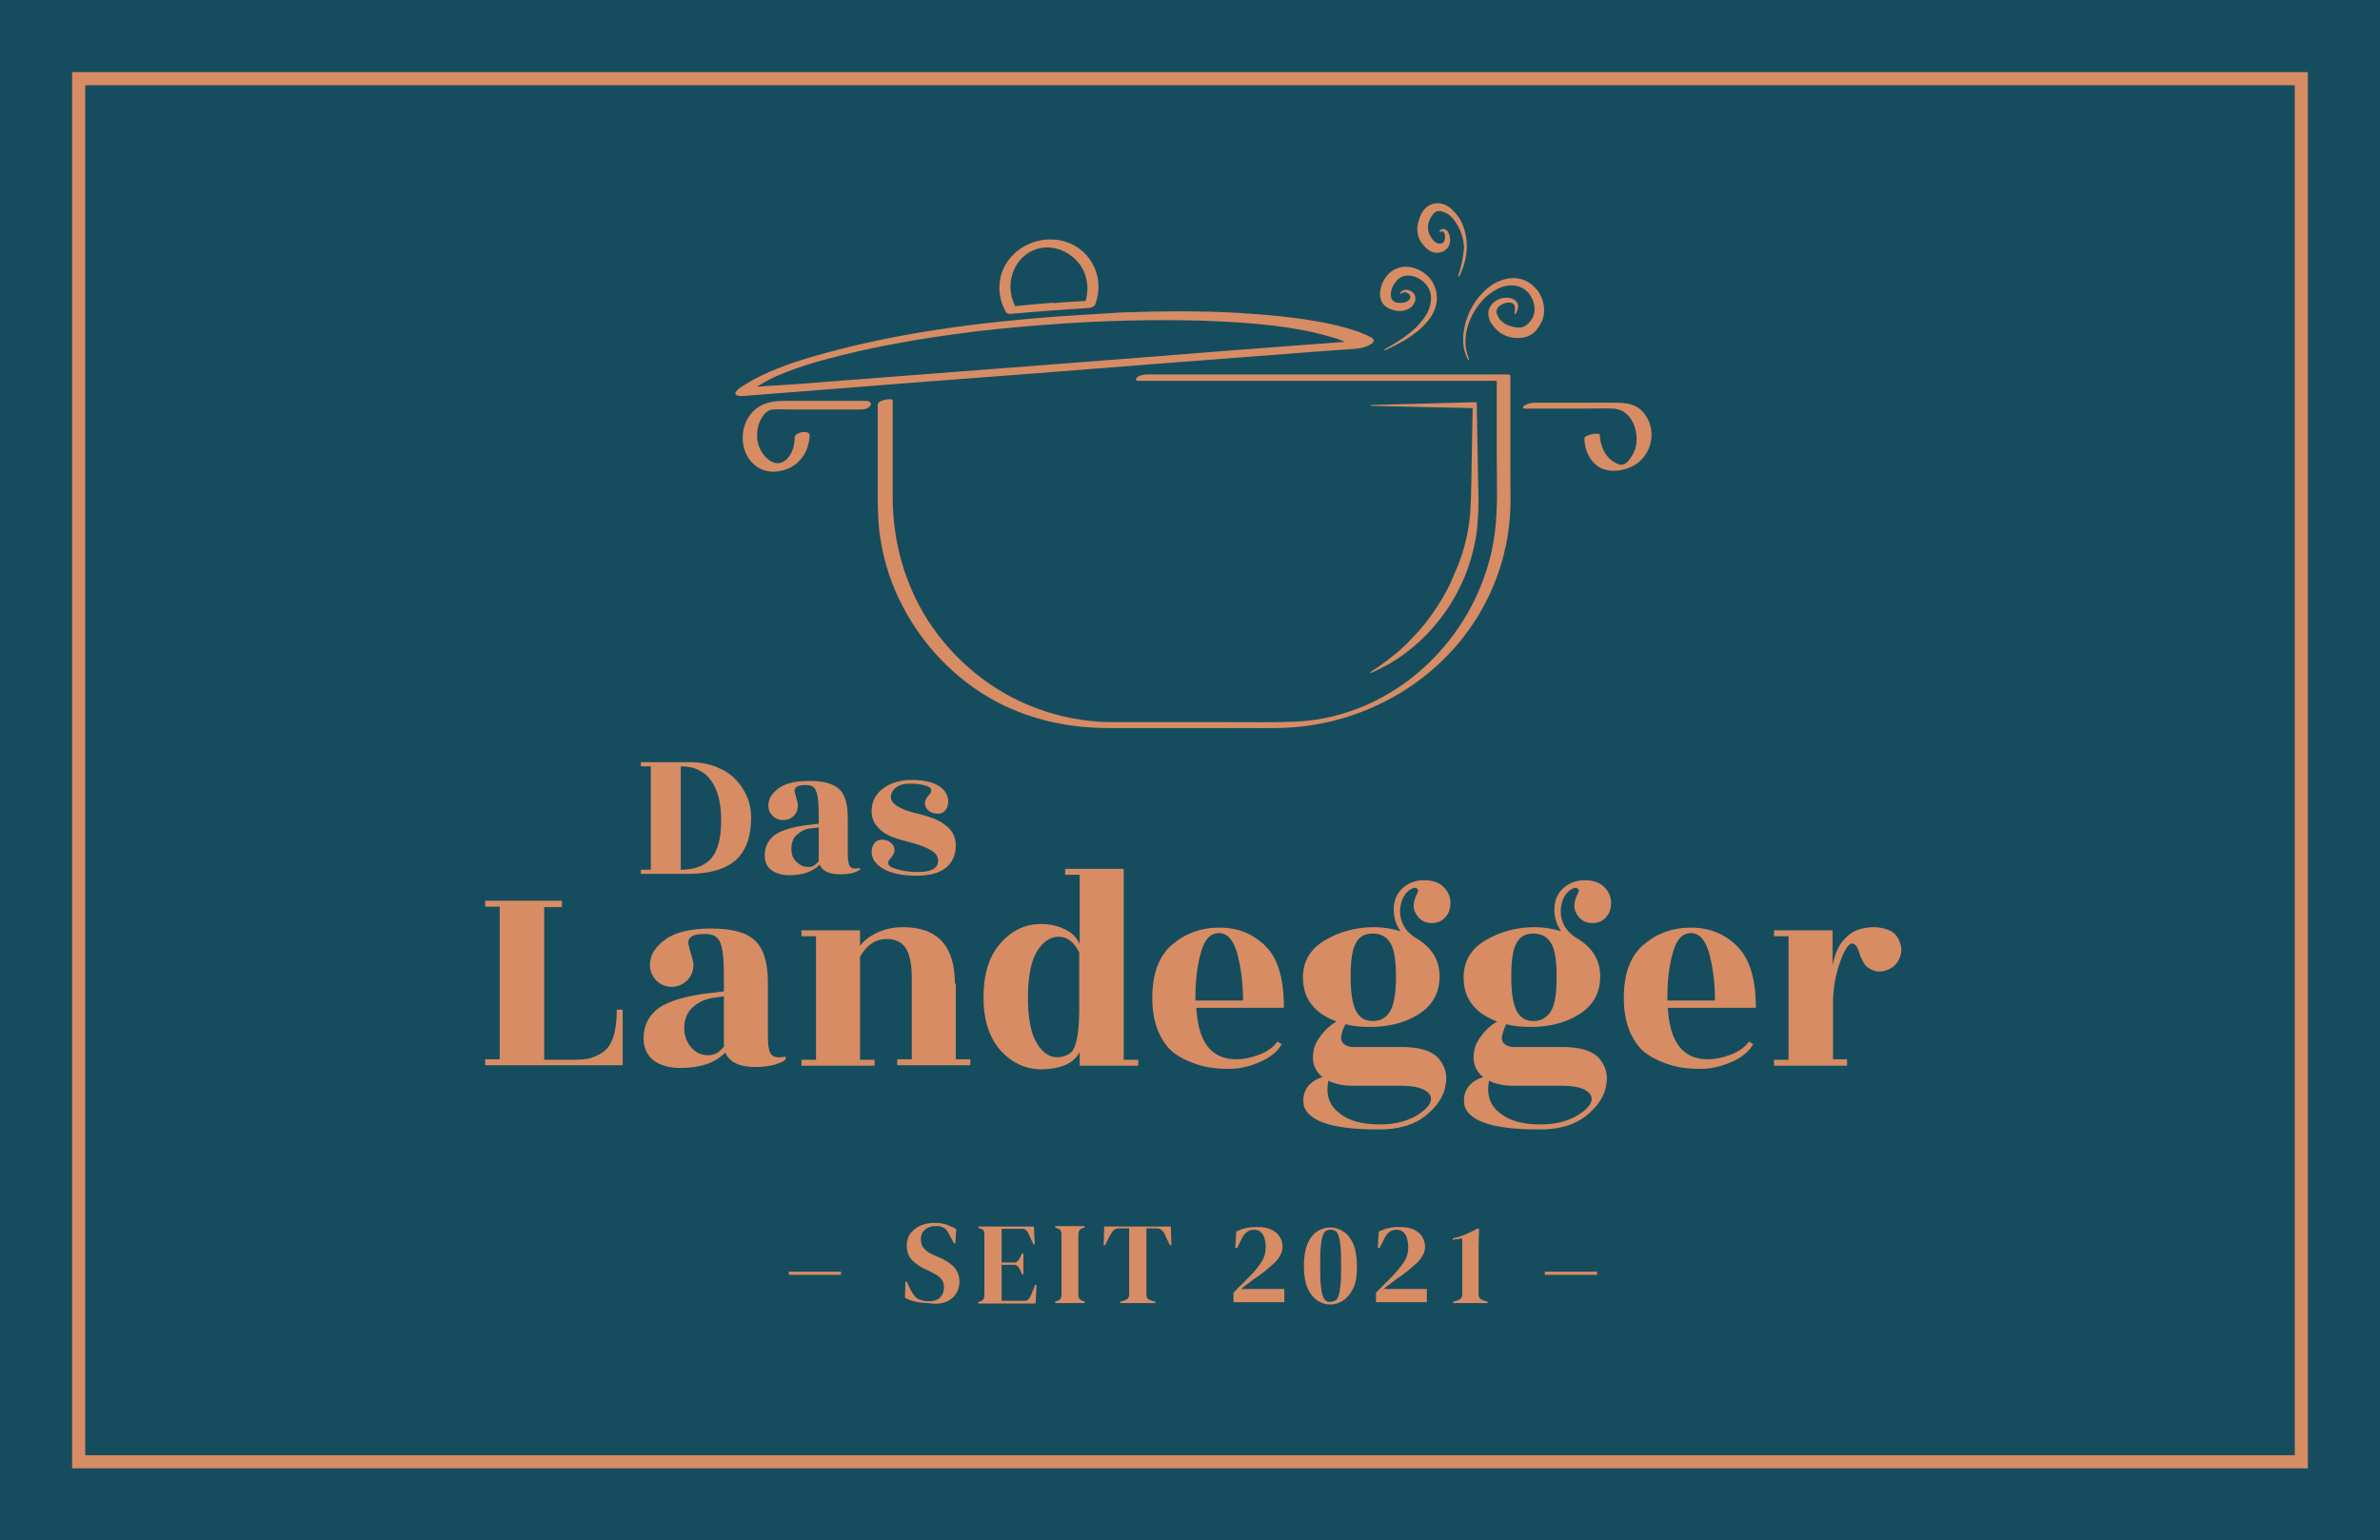 <?xml version="1.0" encoding="UTF-8"?> <svg xmlns="http://www.w3.org/2000/svg" width="363" height="235" viewBox="0 0 363 235" fill="none"><rect width="363" height="235" fill="#164D5E"></rect><path d="M121.206 66.716C121.206 65.951 123.49 65.464 123.49 66.438C123.421 68.384 122.452 70.261 120.721 71.234C119.06 72.138 116.984 72.277 115.392 71.164C112.554 69.148 112.623 64.561 115.253 62.406C116.914 61.085 118.783 61.154 120.721 61.154H132.142C132.557 61.154 133.042 61.432 132.765 61.85C132.488 62.336 131.796 62.475 131.242 62.475H127.435H121.344C120.237 62.475 119.06 62.406 117.883 62.475C116.776 62.545 116.084 63.727 115.738 64.7C115.253 66.159 115.392 67.897 116.361 69.218C116.984 70.122 118.229 71.095 119.406 70.469C120.721 69.774 121.206 68.106 121.206 66.716ZM161.075 48.294C149.239 49.198 137.333 50.727 125.913 53.855C122.106 54.898 118.299 56.08 114.838 57.957C114.215 58.304 113.661 58.652 113.107 58.999C112.692 59.278 111.446 60.181 112.692 60.39C112.969 60.459 113.384 60.39 113.661 60.39C116.291 60.181 118.991 59.973 121.621 59.764C126.882 59.347 132.211 58.93 137.472 58.513C144.186 58.026 150.831 57.47 157.545 56.984C164.328 56.428 171.18 55.941 177.964 55.385C183.708 54.968 189.523 54.481 195.268 54.064C198.729 53.786 202.189 53.508 205.581 53.299C206.273 53.23 206.965 53.23 207.588 53.091C208.28 52.952 210.495 52.187 209.042 51.422C208.488 51.145 207.865 50.866 207.311 50.658C205.789 50.102 204.127 49.685 202.535 49.337C198.036 48.434 193.468 48.016 188.9 47.738C182.947 47.391 176.925 47.46 170.973 47.669C167.719 47.877 164.397 48.086 161.075 48.294C160.452 48.364 159.206 48.572 158.79 49.059C158.375 49.615 159.137 49.546 159.552 49.546C167.443 48.92 175.402 48.712 183.293 48.92C189.038 49.129 194.852 49.476 200.459 50.727C201.566 51.005 202.674 51.283 203.781 51.631C204.197 51.77 204.612 51.909 205.027 52.118C205.443 52.257 205.996 52.743 206.412 52.535C207.104 52.326 207.796 52.118 208.419 51.909C205.304 52.118 202.189 52.396 199.075 52.604C191.599 53.16 184.193 53.717 176.718 54.342C167.719 55.037 158.721 55.732 149.654 56.428C141.832 57.053 134.011 57.609 126.189 58.235C123.628 58.443 121.067 58.652 118.506 58.791C117.26 58.861 116.015 58.93 114.838 59.069C114.769 59.069 114.699 59.069 114.699 59.069C114.976 59.069 115.253 59.139 115.53 59.139C115.253 59.069 115.876 58.721 116.015 58.652C116.361 58.443 116.707 58.235 117.122 58.026C117.814 57.609 118.714 57.262 119.545 56.914C121.621 56.08 123.974 55.315 126.189 54.759C132.627 53.021 139.271 51.84 145.916 50.936C150.415 50.31 154.984 49.893 159.483 49.546C160.106 49.476 161.352 49.268 161.767 48.781C162.251 48.225 161.49 48.294 161.075 48.294ZM160.106 47.391C162.113 47.252 164.12 47.113 166.127 46.974C166.404 46.974 166.889 46.765 167.027 46.487C168.55 42.594 166.612 38.215 162.597 36.894C158.929 35.712 154.637 37.45 153.045 40.995C152.076 43.15 152.284 45.653 153.461 47.669C153.599 47.877 153.945 47.877 154.153 47.877C156.091 47.738 158.098 47.53 160.106 47.391C160.452 47.391 161.005 47.113 161.075 46.696C161.144 46.279 160.59 46.139 160.313 46.209C158.306 46.348 156.299 46.557 154.291 46.765C154.499 46.835 154.776 46.904 154.984 46.974C153.322 44.124 154.084 40.231 156.991 38.493C159.69 36.894 163.082 38.006 164.812 40.509C165.989 42.247 166.127 44.471 165.435 46.348C165.712 46.209 166.058 46.001 166.335 45.861C164.328 46.001 162.321 46.07 160.313 46.279L160.106 47.391ZM173.603 58.096H192.222H221.916H228.699C228.561 58.026 228.422 57.957 228.284 57.887V69.496C228.284 73.945 228.561 78.533 227.73 82.982C225.031 97.58 212.572 109.397 197.621 110.092C194.229 110.231 190.769 110.162 187.308 110.162H172.426C171.319 110.162 170.28 110.162 169.173 110.162C165.435 110.092 161.698 109.397 158.168 108.076C151.315 105.574 145.432 100.708 141.486 94.591C137.956 89.029 136.157 82.495 136.157 75.891C136.157 71.373 136.157 66.924 136.157 62.406V61.085C136.157 60.668 133.872 61.015 133.872 61.711V74.501C133.872 76.587 133.872 78.602 134.08 80.688C134.495 84.442 135.534 88.126 137.195 91.532C140.379 98.136 145.639 103.697 152.076 107.103C157.406 109.884 163.151 111.065 169.104 111.065C177.548 111.065 185.993 111.065 194.437 111.065C208.973 111.065 222.747 102.376 228.076 88.612C229.461 85.067 230.222 81.383 230.361 77.56C230.43 76.03 230.361 74.432 230.361 72.902V58.374V57.331C230.361 57.192 230.014 57.123 229.945 57.123H211.326H181.632H175.056C174.572 57.123 173.88 57.192 173.464 57.54C173.188 57.818 173.118 58.096 173.603 58.096ZM209.18 61.78C209.111 61.78 209.111 61.85 209.111 61.85C209.111 61.919 209.111 61.919 209.18 61.919L225.031 62.267L224.616 61.85L224.408 73.528L224.339 76.448C224.269 77.421 224.269 78.324 224.131 79.297C223.923 81.174 223.508 83.051 222.885 84.859L222.401 86.179L221.847 87.5C221.708 87.917 221.432 88.334 221.293 88.821C221.086 89.238 220.878 89.655 220.67 90.072C219.77 91.74 218.732 93.339 217.555 94.869C216.933 95.633 216.379 96.328 215.687 97.023C215.064 97.719 214.372 98.414 213.679 99.039C212.226 100.291 210.703 101.472 209.042 102.515C209.042 102.515 208.973 102.585 209.042 102.585C209.042 102.654 209.111 102.654 209.111 102.654C210.911 101.889 212.641 100.916 214.233 99.734C215.825 98.553 217.279 97.232 218.594 95.703C221.224 92.714 223.231 89.099 224.339 85.276C224.892 83.329 225.308 81.383 225.377 79.367C225.515 78.394 225.446 77.351 225.515 76.378L225.446 73.458L225.239 61.78V61.363H224.823L209.18 61.78ZM241.643 66.924C241.712 68.592 242.404 70.33 243.858 71.234C245.242 72.068 246.973 71.929 248.426 71.373C251.679 70.191 252.994 66.02 250.849 63.17C249.603 61.502 247.872 61.432 246.004 61.432H239.22H234.098C233.614 61.432 232.922 61.572 232.506 61.85C232.229 62.058 232.16 62.336 232.645 62.336H242.127C243.443 62.336 244.688 62.267 246.004 62.336C248.98 62.406 250.157 66.09 249.395 68.523C249.118 69.287 248.703 69.983 248.149 70.539C247.526 71.095 246.973 70.956 246.28 70.539C244.758 69.705 244.065 67.967 243.996 66.299C243.858 65.951 241.643 66.299 241.643 66.924ZM211.188 53.299C211.118 53.299 211.118 53.369 211.118 53.369C211.118 53.438 211.188 53.438 211.257 53.438C213.056 52.604 214.787 51.701 216.31 50.449C217.071 49.824 217.763 49.059 218.317 48.225C218.871 47.321 219.217 46.279 219.147 45.166C219.078 44.054 218.594 42.942 217.832 42.177C217.071 41.413 216.033 40.856 214.856 40.717C214.302 40.648 213.679 40.717 213.126 40.926C212.572 41.135 212.018 41.482 211.603 41.969C210.772 42.942 210.426 44.124 210.495 45.166C210.634 46.487 211.603 47.043 212.364 47.252C213.126 47.53 214.025 47.53 214.856 47.113C215.271 46.904 215.548 46.557 215.756 46.139C215.964 45.722 215.894 45.097 215.617 44.749C215.341 44.402 214.925 44.263 214.51 44.193C214.095 44.193 213.679 44.402 213.541 44.749V44.819C213.541 44.819 213.61 44.819 213.679 44.819C214.164 44.332 214.856 44.68 215.064 45.097C215.133 45.305 215.133 45.444 214.994 45.653C214.856 45.861 214.648 46.001 214.441 46.07C214.025 46.209 212.364 46.557 212.157 45.236C212.018 44.402 212.433 43.568 212.918 42.942C213.126 42.664 213.402 42.455 213.749 42.247C214.095 42.108 214.441 42.038 214.856 42.038C216.448 42.108 218.109 43.428 218.248 45.166C218.317 46.001 218.109 46.904 217.694 47.738C217.279 48.503 216.656 49.268 215.963 49.963C214.579 51.283 212.918 52.326 211.188 53.299ZM223.923 54.898C223.923 54.968 223.993 54.968 223.993 54.898C224.062 54.898 224.062 54.829 224.062 54.759C223.162 52.743 223.439 50.449 224.339 48.503C225.239 46.557 226.692 44.888 228.561 43.985C229.461 43.568 230.499 43.428 231.399 43.637C232.299 43.846 233.129 44.471 233.545 45.305C234.029 46.139 234.167 47.113 233.96 47.947C233.752 48.781 232.991 49.546 232.437 49.824C231.883 50.102 231.053 49.963 230.361 49.754C229.668 49.546 229.045 49.129 228.63 48.572V48.503C228.353 48.086 228.146 47.669 228.284 47.321C228.353 46.904 228.769 46.557 229.253 46.348C229.738 46.139 230.291 46.07 230.707 46.279C230.914 46.418 231.053 46.626 231.053 46.904C231.053 47.182 231.053 47.46 230.984 47.808C230.984 47.808 230.984 47.877 231.053 47.877C231.122 47.877 231.122 47.877 231.191 47.877C231.33 47.599 231.468 47.321 231.537 46.904C231.606 46.557 231.468 46.139 231.122 45.861C230.499 45.305 229.668 45.375 228.976 45.514C228.284 45.722 227.592 46.139 227.177 46.974C226.969 47.391 226.969 47.808 227.038 48.225C227.107 48.642 227.246 48.99 227.453 49.337V49.268C228.007 50.241 228.907 50.936 229.807 51.283C230.776 51.631 232.645 51.84 233.891 50.797C234.86 49.963 235.344 48.642 235.413 48.294C235.69 46.974 235.344 45.653 234.721 44.61C234.029 43.568 232.922 42.733 231.745 42.525C230.499 42.247 229.253 42.594 228.215 43.081C226.138 44.193 224.685 46.139 223.854 48.225C223.024 50.449 222.816 52.952 223.923 54.898ZM222.401 42.108C222.401 42.177 222.401 42.177 222.47 42.177C222.539 42.177 222.539 42.177 222.608 42.108C223.231 40.787 223.647 39.397 223.716 37.867C223.785 36.408 223.439 34.878 222.747 33.557C222.331 32.862 221.847 32.306 221.224 31.75C220.601 31.264 219.77 30.846 218.801 31.055C217.832 31.194 217.071 31.959 216.725 32.723C216.379 33.488 216.102 34.531 216.171 35.156C216.31 36.408 216.656 36.894 217.209 37.52C217.486 37.867 217.832 38.145 218.248 38.354C218.663 38.562 219.217 38.632 219.701 38.493C219.909 38.423 220.186 38.354 220.324 38.215C220.393 38.145 220.532 38.076 220.67 37.937C220.809 37.867 220.809 37.728 220.947 37.589C221.155 37.172 221.224 36.686 221.155 36.269C221.086 35.852 220.947 35.434 220.67 35.156C220.532 35.017 220.255 34.878 220.047 34.948C219.909 34.948 219.84 35.017 219.77 35.017L219.563 35.226C219.563 35.226 219.494 35.295 219.563 35.295C219.563 35.365 219.632 35.365 219.632 35.365C220.393 35.087 220.393 35.782 220.393 36.338C220.324 37.172 219.701 37.172 219.563 37.172C219.147 37.172 218.801 36.894 218.455 36.477C218.178 36.06 217.279 34.948 218.178 33.279C218.455 32.793 218.732 32.376 219.147 32.237C219.632 32.098 220.186 32.306 220.739 32.584C221.293 32.932 221.708 33.419 222.055 33.975C222.816 35.087 223.231 36.408 223.3 37.798C223.162 39.327 222.885 40.717 222.401 42.108ZM112.277 131.155C113.8 129.764 114.561 127.609 114.561 124.69C114.561 122.535 113.8 120.658 112.277 118.99C111.515 118.156 110.546 117.53 109.37 117.043C108.193 116.557 106.809 116.279 105.355 116.279H97.741V116.904H99.264V132.684H97.741V133.31H105.286C108.47 133.24 110.754 132.545 112.277 131.155ZM103.832 116.904C105.84 116.904 107.362 117.6 108.401 118.99C109.439 120.38 109.993 122.396 109.993 125.107C109.993 127.818 109.508 129.695 108.539 130.877C107.57 132.058 105.978 132.684 103.832 132.684V116.904ZM131.173 132.684V132.406C130.481 132.545 129.996 132.545 129.719 132.267C129.443 131.989 129.304 131.294 129.304 130.251V124.759C129.304 122.674 128.889 121.214 127.989 120.38C127.089 119.546 125.566 119.129 123.49 119.129C121.413 119.129 119.821 119.476 118.783 120.241C117.745 121.006 117.191 121.84 117.191 122.883C117.191 123.508 117.399 124.064 117.883 124.481C118.299 124.898 118.852 125.107 119.475 125.107C120.098 125.107 120.583 124.898 121.067 124.481C121.483 124.064 121.69 123.508 121.69 122.883C121.69 122.605 121.621 122.257 121.483 121.84C121.344 121.423 121.275 121.006 121.206 120.797C121.137 120.519 121.206 120.311 121.413 120.102C121.621 119.893 122.106 119.754 122.936 119.754C123.698 119.754 124.251 120.033 124.459 120.658C124.736 121.284 124.874 122.465 124.874 124.203V125.663L123.698 125.802C121.067 126.08 119.268 126.636 118.229 127.331C117.191 128.096 116.637 129.139 116.637 130.46C116.637 131.502 116.984 132.267 117.676 132.754C118.368 133.24 119.268 133.518 120.375 133.518C122.452 133.518 123.974 132.962 125.013 131.919C125.428 132.893 126.466 133.379 128.127 133.379C128.889 133.379 129.512 133.31 130.066 133.171C130.55 133.032 130.965 132.823 131.173 132.684ZM120.721 129.834C120.652 128.791 120.86 127.957 121.483 127.401C122.106 126.845 122.798 126.428 123.767 126.358L124.874 126.219V131.363C124.39 131.989 123.905 132.267 123.282 132.267C122.659 132.267 122.106 132.058 121.69 131.641C121.067 131.224 120.791 130.599 120.721 129.834ZM136.849 132.614C135.88 132.336 135.464 132.058 135.464 131.641C135.464 131.433 135.603 131.155 135.949 130.807C136.226 130.46 136.433 130.112 136.433 129.695C136.433 129.278 136.295 128.93 135.88 128.583C135.534 128.235 135.049 128.096 134.495 128.096C133.942 128.096 133.526 128.374 133.25 128.791C132.973 129.278 132.903 129.764 132.973 130.321C133.111 131.294 133.803 132.058 134.98 132.684C136.226 133.31 137.818 133.588 139.825 133.588C141.832 133.588 143.286 133.171 144.324 132.336C145.293 131.502 145.778 130.39 145.778 129C145.778 127.957 145.432 127.053 144.739 126.358C144.047 125.663 143.217 125.177 142.317 124.829C141.348 124.481 140.379 124.203 139.41 123.995C138.441 123.717 137.61 123.439 136.918 123.022C136.226 122.605 135.88 122.118 135.88 121.562C135.88 121.006 136.157 120.519 136.71 120.102C137.264 119.685 137.956 119.546 138.787 119.546C139.617 119.546 140.379 119.615 141.071 119.824C141.694 119.963 142.04 120.241 142.04 120.589C142.04 120.797 141.902 121.075 141.556 121.423C141.279 121.77 141.071 122.118 141.071 122.535C141.071 122.952 141.209 123.3 141.625 123.647C141.971 123.995 142.455 124.134 143.078 124.134C143.632 124.134 144.047 123.856 144.324 123.439C144.601 122.952 144.67 122.465 144.601 121.909C144.463 121.006 143.909 120.311 142.94 119.754C141.902 119.198 140.586 118.99 138.994 118.99C137.333 118.99 135.949 119.407 134.841 120.172C133.734 120.936 133.111 121.979 132.973 123.161C132.834 124.342 133.111 125.385 133.803 126.08C134.426 126.845 135.257 127.401 136.295 127.749C137.264 128.096 138.302 128.374 139.341 128.652C140.379 128.93 141.209 129.278 141.971 129.695C142.732 130.112 143.078 130.668 143.078 131.294C143.078 132.475 142.04 133.032 139.964 133.032C138.787 133.032 137.818 132.893 136.849 132.614ZM91.996 160.489C91.304 160.976 90.612 161.254 89.92 161.463C89.228 161.602 88.397 161.671 87.428 161.671H82.998V138.384H85.698V137.411H74V138.315H76.215V161.602H74V162.505H94.973V154.025H94.073C94.073 157.361 93.381 159.516 91.996 160.489ZM119.821 161.602V161.185C118.783 161.393 118.091 161.324 117.676 160.907C117.26 160.489 117.122 159.516 117.122 157.917V149.923C117.122 146.795 116.43 144.64 115.115 143.459C113.8 142.207 111.585 141.651 108.47 141.651C105.355 141.651 103.002 142.207 101.479 143.32C99.956 144.432 99.126 145.683 99.126 147.212C99.126 148.116 99.472 148.95 100.095 149.576C100.718 150.201 101.548 150.549 102.448 150.549C103.348 150.549 104.109 150.201 104.801 149.576C105.424 148.95 105.77 148.116 105.77 147.212C105.77 146.795 105.632 146.309 105.424 145.614C105.217 144.988 105.078 144.432 105.009 144.015C104.94 143.598 105.009 143.25 105.355 142.972C105.701 142.624 106.393 142.485 107.57 142.485C108.747 142.485 109.508 142.902 109.854 143.806C110.27 144.71 110.408 146.448 110.408 149.02V151.244L108.608 151.453C104.732 151.87 102.033 152.704 100.51 153.747C98.987 154.859 98.157 156.388 98.157 158.404C98.157 159.864 98.71 161.046 99.749 161.81C100.787 162.575 102.171 162.922 103.763 162.922C106.809 162.922 109.093 162.158 110.616 160.559C111.239 162.019 112.761 162.783 115.184 162.783C116.291 162.783 117.26 162.644 118.091 162.436C118.991 162.158 119.545 161.949 119.821 161.602ZM104.386 157.431C104.248 155.902 104.663 154.65 105.494 153.816C106.324 152.982 107.432 152.426 108.816 152.217L110.408 152.009V159.655C109.716 160.559 108.954 160.976 108.055 160.976C107.155 160.976 106.324 160.698 105.701 160.072C105.009 159.447 104.594 158.613 104.386 157.431ZM145.639 150.062C145.639 144.293 143.009 141.443 137.679 141.443C136.295 141.443 134.98 141.721 133.803 142.277C132.627 142.833 131.727 143.528 131.173 144.293V141.929H122.244V142.833H124.459V161.671H122.244V162.575H133.388V161.671H131.173V145.961C132.211 144.154 133.526 143.25 135.257 143.25C136.503 143.25 137.472 143.667 138.095 144.571C138.718 145.475 139.064 147.004 139.064 149.089V161.602H136.849V162.505H147.993V161.602H145.778V150.062H145.639ZM164.674 160.489V162.575H173.603V161.671H171.388V132.545H162.459V133.449H164.674V144.015C164.189 142.972 163.428 142.207 162.321 141.721C161.282 141.234 160.106 140.956 158.86 140.956C156.368 140.956 154.291 141.929 152.561 143.945C150.831 145.892 150 148.672 150 152.148C150 155.623 150.9 158.335 152.63 160.281C154.361 162.158 156.437 163.131 158.86 163.131C161.974 163.061 163.843 162.158 164.674 160.489ZM163.359 160.559C162.943 160.907 162.39 161.185 161.698 161.254C160.382 161.463 159.206 160.837 158.237 159.308C157.268 157.848 156.783 155.415 156.783 152.217C156.783 148.95 157.268 146.587 158.168 145.127C159.067 143.667 160.175 142.902 161.49 142.902C162.805 142.902 163.843 143.737 164.605 145.335V152.704C164.674 157.083 164.259 159.725 163.359 160.559ZM193.053 144.362C191.184 142.485 188.831 141.512 185.993 141.512C183.155 141.512 180.732 142.416 178.725 144.154C176.718 145.892 175.749 148.603 175.749 152.217C175.749 154.372 176.095 156.11 176.787 157.639C177.479 159.099 178.379 160.281 179.555 160.976C180.732 161.741 181.978 162.227 183.224 162.575C184.47 162.922 185.854 163.061 187.446 163.061C189.038 163.061 190.561 162.714 192.153 162.019C193.745 161.324 194.852 160.42 195.475 159.308L194.852 158.891C194.229 159.725 193.33 160.42 192.015 160.907C190.699 161.393 189.592 161.602 188.554 161.602C184.747 161.602 182.739 158.96 182.463 153.747H195.821C195.821 149.298 194.922 146.239 193.053 144.362ZM182.324 152.148C182.324 149.576 182.601 147.282 183.155 145.335C183.708 143.32 184.608 142.346 185.923 142.346C187.169 142.346 188.138 143.389 188.692 145.405C189.246 147.49 189.592 149.854 189.592 152.634H182.324V152.148ZM205.235 156.249C206.273 156.527 207.519 156.666 208.903 156.666C211.81 156.666 214.302 156.041 216.379 154.72C218.455 153.399 219.563 151.522 219.563 148.95C219.563 146.378 218.317 144.432 215.756 142.972C214.302 141.999 213.541 140.678 213.541 139.01C213.541 138.176 213.749 137.411 214.095 136.785C214.441 136.16 214.925 135.743 215.41 135.534C215.894 135.326 216.24 135.465 216.31 135.951C216.31 136.021 216.171 136.229 215.963 136.716C215.756 137.133 215.617 137.689 215.617 138.245C215.617 138.801 215.894 139.427 216.379 139.983C216.863 140.539 217.555 140.817 218.386 140.817C219.217 140.817 219.909 140.539 220.463 139.913C221.016 139.288 221.224 138.593 221.224 137.689C221.224 136.855 220.878 136.021 220.186 135.326C219.494 134.63 218.525 134.283 217.209 134.283C215.894 134.283 214.787 134.7 213.887 135.534C212.987 136.368 212.572 137.48 212.572 138.732C212.572 139.983 212.918 141.095 213.61 142.068C212.295 141.651 210.911 141.443 209.596 141.443C206.827 141.443 204.266 142.138 202.051 143.459C199.836 144.779 198.729 146.656 198.729 149.089C198.729 152.356 200.459 154.581 203.851 155.832C202.882 156.388 202.051 157.153 201.359 158.126C200.597 159.099 200.251 160.142 200.251 161.324C200.251 162.505 200.736 163.548 201.705 164.313C201.013 164.521 200.321 164.869 199.767 165.425C199.213 165.981 198.867 166.676 198.798 167.58C198.729 168.484 198.936 169.248 199.559 169.874C201.151 171.542 204.681 172.307 210.288 172.307C213.333 172.307 215.687 171.612 217.417 170.221C219.147 168.831 220.186 167.302 220.463 165.633C220.809 163.965 220.393 162.575 219.355 161.393C218.317 160.281 216.448 159.725 213.818 159.725H206.135C205.096 159.586 204.543 159.099 204.543 158.265C204.612 157.639 204.82 156.875 205.235 156.249ZM217.209 166.259C217.971 166.676 218.317 167.163 218.248 167.788C218.178 168.414 217.694 168.97 216.933 169.596C215.202 170.916 213.056 171.542 210.426 171.542C207.796 171.542 205.719 170.986 204.266 169.804C202.743 168.623 202.189 167.024 202.605 164.869C203.574 165.355 204.82 165.633 206.204 165.633H213.679C215.202 165.633 216.379 165.842 217.209 166.259ZM212.018 154.303C211.395 155.276 210.565 155.763 209.388 155.763C208.211 155.763 207.381 155.276 206.827 154.233C206.273 153.191 205.996 151.453 205.996 148.95C205.996 146.448 206.273 144.71 206.827 143.806C207.381 142.833 208.211 142.416 209.388 142.416C210.565 142.416 211.464 142.902 212.018 143.806C212.641 144.71 212.918 146.448 212.918 149.02C212.918 151.592 212.572 153.33 212.018 154.303ZM229.738 156.249C230.776 156.527 232.022 156.666 233.406 156.666C236.313 156.666 238.805 156.041 240.882 154.72C242.958 153.399 244.065 151.522 244.065 148.95C244.065 146.378 242.82 144.432 240.259 142.972C238.805 141.999 238.044 140.678 238.044 139.01C238.044 138.176 238.251 137.411 238.597 136.785C238.943 136.16 239.428 135.743 239.912 135.534C240.397 135.326 240.743 135.465 240.812 135.951C240.812 136.021 240.674 136.229 240.466 136.716C240.259 137.133 240.12 137.689 240.12 138.245C240.12 138.801 240.397 139.427 240.882 139.983C241.366 140.539 242.058 140.817 242.889 140.817C243.719 140.817 244.412 140.539 244.965 139.913C245.519 139.288 245.727 138.593 245.727 137.689C245.727 136.855 245.381 136.021 244.688 135.326C243.996 134.63 243.027 134.283 241.712 134.283C240.397 134.283 239.29 134.7 238.39 135.534C237.49 136.368 237.075 137.48 237.075 138.732C237.075 139.983 237.421 141.095 238.113 142.068C236.798 141.651 235.413 141.443 234.098 141.443C231.33 141.443 228.769 142.138 226.554 143.459C224.339 144.779 223.231 146.656 223.231 149.089C223.231 152.356 224.962 154.581 228.353 155.832C227.384 156.388 226.554 157.153 225.861 158.126C225.1 159.099 224.754 160.142 224.754 161.324C224.754 162.505 225.239 163.548 226.208 164.313C225.515 164.521 224.823 164.869 224.27 165.425C223.716 165.981 223.37 166.676 223.3 167.58C223.231 168.484 223.439 169.248 224.062 169.874C225.654 171.542 229.184 172.307 234.79 172.307C237.836 172.307 240.189 171.612 241.92 170.221C243.65 168.831 244.688 167.302 244.965 165.633C245.311 163.965 244.896 162.575 243.858 161.393C242.82 160.281 240.951 159.725 238.32 159.725H230.637C229.599 159.586 229.045 159.099 229.045 158.265C229.184 157.639 229.392 156.875 229.738 156.249ZM241.712 166.259C242.473 166.676 242.82 167.163 242.75 167.788C242.681 168.414 242.197 168.97 241.435 169.596C239.705 170.916 237.559 171.542 234.929 171.542C232.299 171.542 230.222 170.986 228.769 169.804C227.246 168.623 226.692 167.024 227.107 164.869C228.076 165.355 229.322 165.633 230.707 165.633H238.182C239.774 165.633 240.951 165.842 241.712 166.259ZM236.521 154.303C235.898 155.276 235.067 155.763 233.891 155.763C232.714 155.763 231.883 155.276 231.33 154.233C230.776 153.191 230.499 151.453 230.499 148.95C230.499 146.448 230.776 144.71 231.33 143.806C231.883 142.833 232.714 142.416 233.891 142.416C235.067 142.416 235.967 142.902 236.521 143.806C237.144 144.71 237.421 146.448 237.421 149.02C237.421 151.592 237.144 153.33 236.521 154.303ZM264.969 144.362C263.1 142.485 260.747 141.512 257.909 141.512C255.071 141.512 252.648 142.416 250.641 144.154C248.634 145.892 247.665 148.603 247.665 152.217C247.665 154.372 248.011 156.11 248.703 157.639C249.395 159.099 250.295 160.281 251.472 160.976C252.648 161.741 253.894 162.227 255.14 162.575C256.386 162.922 257.77 163.061 259.362 163.061C260.954 163.061 262.477 162.714 264.069 162.019C265.661 161.324 266.769 160.42 267.391 159.308L266.769 158.891C266.146 159.725 265.246 160.42 263.931 160.907C262.616 161.393 261.508 161.602 260.47 161.602C256.663 161.602 254.656 158.96 254.379 153.747H267.807C267.807 149.298 266.838 146.239 264.969 144.362ZM254.31 152.148C254.31 149.576 254.586 147.282 255.14 145.335C255.694 143.32 256.594 142.346 257.909 142.346C259.155 142.346 260.124 143.389 260.677 145.405C261.231 147.49 261.577 149.854 261.577 152.634H254.31V152.148ZM281.789 161.602H279.574V153.051C279.574 150.897 279.92 148.811 280.612 146.865C281.304 144.918 281.927 143.945 282.481 143.945C282.965 143.945 283.381 144.501 283.657 145.614C283.796 146.031 284.004 146.448 284.28 146.934C284.557 147.421 285.042 147.768 285.734 148.047C286.426 148.325 287.188 148.255 288.018 147.907C288.849 147.56 289.402 146.934 289.749 146.1C290.095 145.266 290.095 144.432 289.679 143.528C289.333 142.694 288.779 142.138 288.018 141.86C287.257 141.582 286.565 141.443 285.734 141.443C284.973 141.443 284.142 141.582 283.311 141.86C282.481 142.138 281.719 142.763 280.958 143.667C280.266 144.571 279.781 145.822 279.504 147.282V141.929H270.575V142.833H272.79V161.671H270.575V162.575H281.719V161.602H281.789ZM128.266 194.482V193.995H120.306V194.482H128.266ZM145.155 198.096C145.916 197.471 146.331 196.567 146.331 195.524C146.331 194.621 146.055 193.925 145.57 193.369C145.086 192.813 144.255 192.257 143.147 191.771L142.317 191.423C141.694 191.145 141.209 190.797 140.933 190.45C140.586 190.102 140.448 189.616 140.448 188.99C140.448 188.434 140.656 187.947 141.071 187.6C141.486 187.252 141.971 187.044 142.594 187.044C142.801 187.044 142.94 187.044 143.078 187.044C143.217 187.044 143.355 187.113 143.494 187.113C143.77 187.183 143.978 187.322 144.186 187.461C144.393 187.6 144.601 187.947 144.809 188.364L145.501 189.685H145.709L145.847 187.53C145.432 187.252 144.947 187.044 144.393 186.835C143.84 186.627 143.217 186.557 142.594 186.557C141.763 186.557 141.002 186.696 140.379 186.974C139.756 187.252 139.271 187.669 138.856 188.156C138.51 188.642 138.302 189.268 138.302 189.963C138.302 190.936 138.579 191.701 139.133 192.257C139.687 192.813 140.517 193.369 141.486 193.786L142.178 194.134C142.801 194.412 143.286 194.76 143.563 195.107C143.84 195.455 143.978 195.872 143.978 196.428C143.978 197.054 143.77 197.54 143.355 197.957C142.94 198.374 142.386 198.513 141.625 198.513C141.348 198.513 141.14 198.513 140.863 198.444C140.656 198.374 140.448 198.305 140.171 198.235C139.825 198.096 139.617 197.888 139.41 197.61C139.202 197.332 139.064 197.054 138.856 196.706L138.302 195.524H138.095L138.025 197.957C138.441 198.235 139.064 198.444 139.687 198.583C140.31 198.722 141.002 198.791 141.625 198.791C143.286 199.07 144.393 198.722 145.155 198.096ZM157.96 198.722L158.098 196.011H157.891L157.198 197.679C157.129 197.888 156.991 198.096 156.852 198.235C156.714 198.374 156.506 198.444 156.299 198.444H152.769V192.952H154.637C154.845 192.952 155.053 193.022 155.191 193.161C155.33 193.3 155.399 193.439 155.537 193.647L155.883 194.412H156.091V191.214H155.883L155.537 191.91C155.468 192.118 155.33 192.257 155.191 192.396C155.053 192.535 154.914 192.605 154.637 192.605H152.769V187.461H155.953C156.16 187.461 156.368 187.53 156.506 187.669C156.645 187.808 156.714 187.947 156.852 188.156L157.614 189.824H157.821L157.683 187.113H149.239V187.322L149.654 187.461C149.862 187.53 150 187.669 150.069 187.808C150.138 187.947 150.138 188.156 150.138 188.364V197.61C150.138 197.818 150.069 198.027 150 198.166C149.931 198.305 149.792 198.444 149.585 198.513L149.169 198.652V198.861H157.96V198.722ZM165.435 198.722V198.583L165.089 198.444C164.882 198.374 164.674 198.235 164.605 198.096C164.535 197.957 164.466 197.749 164.466 197.54V188.295C164.466 188.086 164.535 187.878 164.605 187.739C164.674 187.6 164.812 187.461 165.089 187.391L165.435 187.252V187.044H160.936V187.252L161.282 187.391C161.559 187.461 161.698 187.6 161.767 187.739C161.836 187.878 161.905 188.086 161.905 188.295V197.54C161.905 197.749 161.836 197.957 161.767 198.096C161.698 198.235 161.559 198.374 161.282 198.444L160.936 198.583V198.791H165.435V198.722ZM176.233 198.722V198.583L175.541 198.374C175.056 198.235 174.849 197.957 174.849 197.471V187.391H176.372C176.787 187.391 177.133 187.53 177.271 187.739C177.479 187.947 177.687 188.295 177.825 188.712L178.448 189.963H178.656L178.586 187.113H168.412L168.342 189.963H168.55L169.173 188.712C169.381 188.295 169.588 188.017 169.796 187.739C170.004 187.53 170.28 187.391 170.696 187.391H172.219V197.471C172.219 197.957 172.011 198.235 171.526 198.374L170.834 198.583V198.791H176.233V198.722ZM188.623 190.519L189.453 188.851C189.661 188.434 189.938 188.086 190.284 187.878C190.561 187.669 190.907 187.6 191.322 187.6C191.876 187.6 192.361 187.878 192.637 188.364C192.914 188.851 193.053 189.546 193.053 190.311C193.053 191.075 192.845 191.84 192.43 192.466C192.015 193.161 191.392 193.925 190.561 194.76C190.215 195.107 189.8 195.524 189.384 195.941C188.969 196.358 188.554 196.776 188.138 197.193V198.652H195.891V196.637H189.315C189.592 196.358 189.938 196.08 190.284 195.872C190.63 195.594 190.907 195.385 191.184 195.177C192.568 194.273 193.606 193.369 194.437 192.605C195.198 191.84 195.614 191.006 195.614 190.241C195.614 189.685 195.475 189.129 195.198 188.712C194.922 188.225 194.506 187.878 193.953 187.6C193.399 187.322 192.637 187.183 191.668 187.183C190.976 187.183 190.423 187.252 189.869 187.391C189.315 187.53 188.9 187.739 188.554 187.878L188.415 190.38H188.623V190.519ZM204.889 198.374C205.512 197.957 205.996 197.332 206.412 196.498C206.827 195.663 206.965 194.551 206.965 193.161C206.965 191.771 206.758 190.658 206.412 189.755C205.996 188.921 205.512 188.225 204.889 187.878C204.266 187.461 203.643 187.252 202.882 187.252C202.189 187.252 201.497 187.461 200.874 187.878C200.251 188.295 199.767 188.921 199.421 189.755C199.075 190.589 198.867 191.771 198.867 193.161C198.867 194.551 199.075 195.663 199.421 196.498C199.767 197.332 200.321 197.957 200.874 198.374C201.497 198.791 202.12 199 202.882 199C203.643 199 204.266 198.791 204.889 198.374ZM202.189 198.374C201.982 198.235 201.843 197.957 201.705 197.54C201.566 197.123 201.497 196.567 201.428 195.872C201.359 195.177 201.359 194.204 201.359 193.091C201.359 191.979 201.359 191.006 201.428 190.311C201.497 189.616 201.566 189.06 201.705 188.642C201.843 188.225 201.982 187.947 202.189 187.808C202.397 187.669 202.674 187.6 202.951 187.6C203.228 187.6 203.504 187.669 203.712 187.808C203.92 187.947 204.058 188.225 204.197 188.642C204.335 189.06 204.404 189.616 204.474 190.311C204.543 191.006 204.543 191.979 204.543 193.091C204.543 194.204 204.543 195.177 204.474 195.872C204.404 196.567 204.335 197.123 204.197 197.54C204.058 197.957 203.92 198.235 203.712 198.374C203.504 198.513 203.228 198.583 202.951 198.583C202.605 198.652 202.397 198.583 202.189 198.374ZM210.357 190.519L211.188 188.851C211.395 188.434 211.672 188.086 212.018 187.878C212.364 187.669 212.641 187.6 213.056 187.6C213.61 187.6 214.095 187.878 214.372 188.364C214.648 188.851 214.787 189.546 214.787 190.311C214.787 191.075 214.579 191.84 214.164 192.466C213.749 193.091 213.126 193.925 212.295 194.76C211.949 195.107 211.534 195.524 211.118 195.941C210.703 196.358 210.288 196.776 209.872 197.193V198.652H217.625V196.637H211.049C211.326 196.358 211.672 196.08 212.018 195.872C212.364 195.594 212.71 195.385 212.918 195.177C214.302 194.273 215.341 193.369 216.171 192.605C216.933 191.84 217.348 191.006 217.348 190.241C217.348 189.685 217.209 189.129 216.933 188.712C216.656 188.225 216.24 187.878 215.687 187.6C215.133 187.322 214.372 187.183 213.402 187.183C212.71 187.183 212.157 187.252 211.603 187.391C211.049 187.53 210.634 187.739 210.288 187.878L210.149 190.38H210.357V190.519ZM226.9 198.722V198.583L226.208 198.374C225.792 198.235 225.515 197.957 225.515 197.471V190.033L225.585 187.53L225.377 187.391C224.823 187.739 224.2 188.017 223.577 188.295C222.954 188.573 222.262 188.781 221.57 188.921V189.129L223.024 188.921V197.471C223.024 197.888 222.816 198.235 222.331 198.374L221.639 198.583V198.791H226.9V198.722ZM243.581 194.482V193.995H235.621V194.482H243.581Z" fill="#D78C64"></path><rect x="12" y="12" width="339" height="211" stroke="#D78C64" stroke-width="2"></rect></svg> 